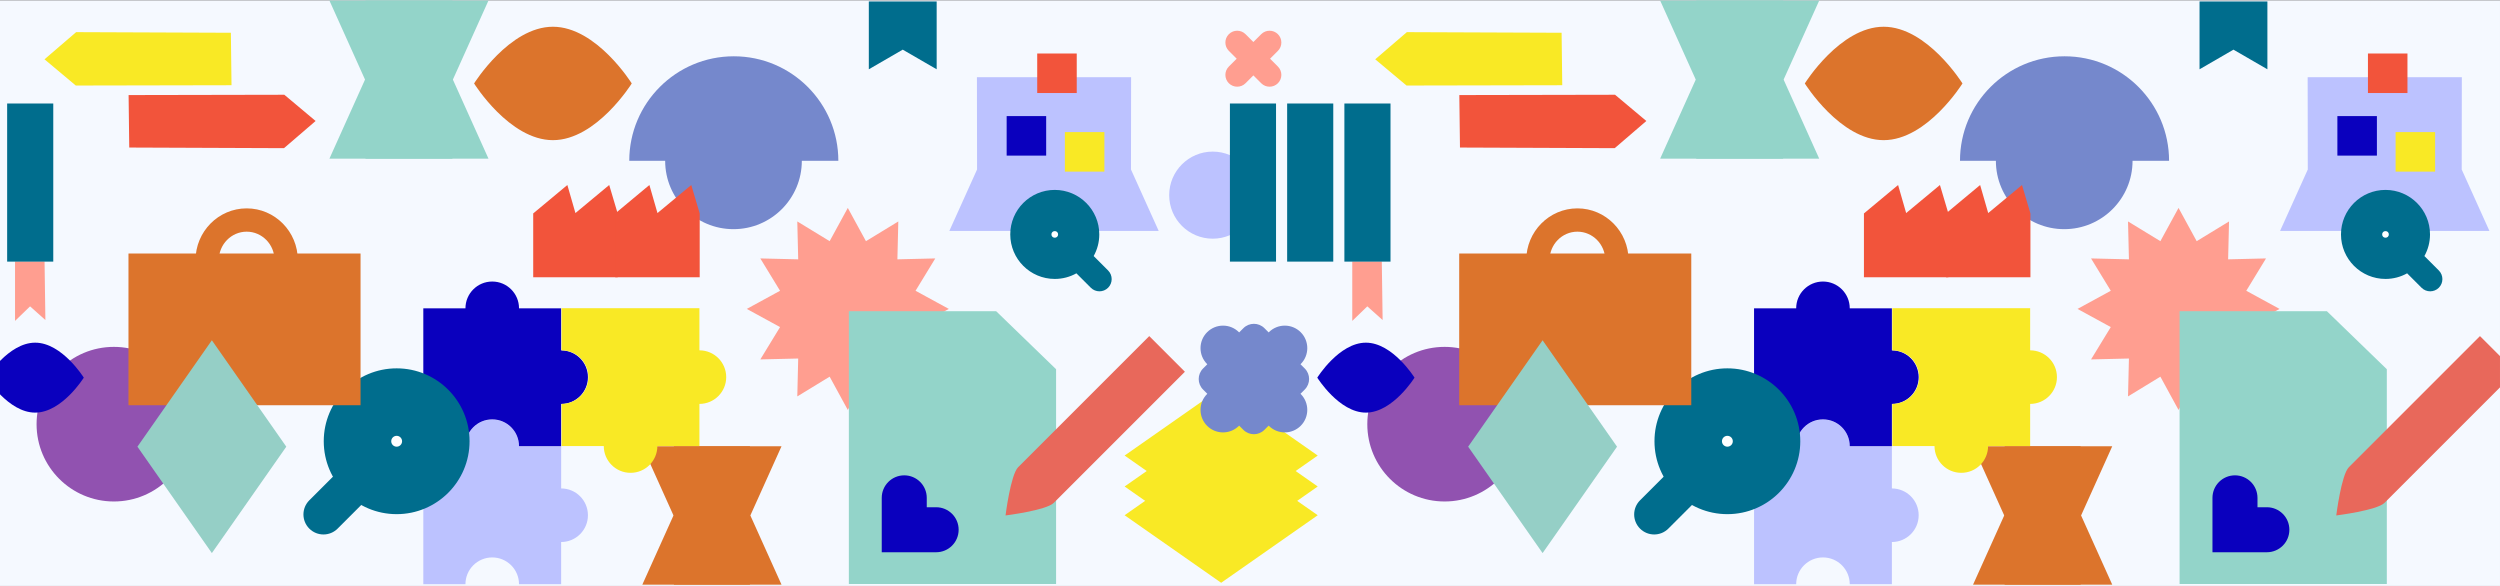 <?xml version="1.0" encoding="UTF-8"?> <!-- Generator: Adobe Illustrator 21.1.0, SVG Export Plug-In . SVG Version: 6.00 Build 0) --> <svg xmlns="http://www.w3.org/2000/svg" xmlns:xlink="http://www.w3.org/1999/xlink" version="1.1" x="0px" y="0px" viewBox="0 0 1920 450" style="enable-background:new 0 0 1920 450;" xml:space="preserve"><rect x="0" y="0" width="1920" height="450" fill="#808080" stroke="none"/> <style type="text/css"> .st0{fill:#F5F9FF;} .st1{fill:#F3F2FC;} .st2{clip-path:url(#SVGID_2_);} .st3{fill:#93D4C9;} .st4{clip-path:url(#SVGID_2_);fill:#FF9E90;} .st5{clip-path:url(#SVGID_2_);fill:#BCC2FF;} .st6{clip-path:url(#SVGID_2_);fill:#7588CC;} .st7{clip-path:url(#SVGID_2_);fill:#F2543B;} .st8{clip-path:url(#SVGID_2_);fill:#93D4C9;} .st9{clip-path:url(#SVGID_2_);fill:#0A00BE;} .st10{fill:#0A00BE;} .st11{fill:#FFFFFF;} .st12{fill:#DC742C;} .st13{clip-path:url(#SVGID_2_);fill:#E8685B;} .st14{fill:#006D8D;} .st15{clip-path:url(#SVGID_2_);fill:#006D8D;} .st16{clip-path:url(#SVGID_2_);fill:#F9E925;} .st17{fill:#7588CC;} .st18{clip-path:url(#SVGID_2_);fill:#9152B0;} .st19{fill:#FF9E90;} .st20{fill:#9152B0;} .st21{clip-path:url(#SVGID_2_);fill:none;} .st22{clip-path:url(#SVGID_4_);fill:#7588CC;} .st23{clip-path:url(#SVGID_4_);fill:#FF9E90;} .st24{clip-path:url(#SVGID_4_);fill:#BCC2FF;} .st25{clip-path:url(#SVGID_4_);fill:#9152B0;} .st26{clip-path:url(#SVGID_4_);} .st27{fill:#F9E925;} .st28{clip-path:url(#SVGID_4_);fill:#006D8D;} .st29{clip-path:url(#SVGID_4_);fill:#0A00BE;} .st30{clip-path:url(#SVGID_4_);fill:#DC742C;} .st31{fill:#F2543B;} .st32{clip-path:url(#SVGID_4_);fill:#F9E925;} .st33{clip-path:url(#SVGID_4_);fill:#93D4C9;} .st34{clip-path:url(#SVGID_4_);fill:#F2543B;} .st35{clip-path:url(#SVGID_4_);fill:#95CFC6;} .st36{fill:#E8685B;} .st37{fill:#149E83;} .st38{fill:#A9337A;} .st39{clip-path:url(#SVGID_6_);} .st40{clip-path:url(#SVGID_6_);fill:#93D4C9;} .st41{clip-path:url(#SVGID_6_);fill:#DC742C;} .st42{clip-path:url(#SVGID_6_);fill:#FF9E90;} .st43{clip-path:url(#SVGID_6_);fill:#0A00BE;} .st44{clip-path:url(#SVGID_6_);fill:#7588CC;} .st45{clip-path:url(#SVGID_6_);fill:#9152B0;} .st46{clip-path:url(#SVGID_6_);fill:#F9E925;} .st47{clip-path:url(#SVGID_6_);fill:#006D8D;} .st48{clip-path:url(#SVGID_6_);fill:#BCC2FF;} .st49{clip-path:url(#SVGID_6_);fill:#F2543B;} .st50{clip-path:url(#SVGID_6_);fill:none;} .st51{fill:#BCC2FF;} .st52{clip-path:url(#SVGID_8_);fill:#FF9E90;} .st53{clip-path:url(#SVGID_8_);fill:#F9E925;} .st54{clip-path:url(#SVGID_8_);fill:#93D4C9;} .st55{clip-path:url(#SVGID_8_);fill:#E8685B;} .st56{clip-path:url(#SVGID_8_);fill:#BCC2FF;} .st57{clip-path:url(#SVGID_8_);} .st58{clip-path:url(#SVGID_8_);fill:#7588CC;} .st59{clip-path:url(#SVGID_8_);fill:#0A00BE;} .st60{clip-path:url(#SVGID_8_);fill:#A9337A;} .st61{clip-path:url(#SVGID_8_);fill:#9152B0;} .st62{clip-path:url(#SVGID_8_);fill:#DC742C;} .st63{clip-path:url(#SVGID_8_);fill:#006D8D;} .st64{clip-path:url(#SVGID_10_);fill:#7588CC;} .st65{clip-path:url(#SVGID_10_);fill:#FF9E90;} .st66{clip-path:url(#SVGID_10_);} .st67{clip-path:url(#SVGID_10_);fill:#E8685B;} .st68{clip-path:url(#SVGID_10_);fill:#93D4C9;} .st69{clip-path:url(#SVGID_10_);fill:#006D8D;} .st70{clip-path:url(#SVGID_10_);fill:#BCC2FF;} .st71{clip-path:url(#SVGID_10_);fill:#DC742C;} .st72{clip-path:url(#SVGID_10_);fill:#F2543B;} .st73{clip-path:url(#SVGID_10_);fill:#9152B0;} .st74{clip-path:url(#SVGID_12_);fill:#BCC2FF;} .st75{clip-path:url(#SVGID_12_);fill:#FFFFFF;} .st76{clip-path:url(#SVGID_12_);fill:#006D8D;} .st77{clip-path:url(#SVGID_10_);fill:#0A00BE;} .st78{clip-path:url(#SVGID_10_);fill:#F9E925;} .st79{clip-path:url(#SVGID_14_);fill:#BCC2FF;} .st80{clip-path:url(#SVGID_14_);fill:#FFFFFF;} .st81{clip-path:url(#SVGID_14_);fill:#006D8D;} .st82{clip-path:url(#SVGID_16_);} .st83{clip-path:url(#SVGID_18_);} .st84{clip-path:url(#SVGID_18_);fill:#7588CC;} .st85{clip-path:url(#SVGID_18_);fill:#93D4C9;} .st86{clip-path:url(#SVGID_18_);fill:#F2543B;} .st87{clip-path:url(#SVGID_18_);fill:#E8685B;} .st88{clip-path:url(#SVGID_18_);fill:#DC742C;} .st89{clip-path:url(#SVGID_18_);fill:#BCC2FF;} .st90{clip-path:url(#SVGID_18_);fill:#006D8D;} .st91{clip-path:url(#SVGID_18_);fill:#FF9E90;} .st92{clip-path:url(#SVGID_18_);fill:#A9337A;} .st93{clip-path:url(#SVGID_18_);fill:#F9E925;} .st94{clip-path:url(#SVGID_18_);fill:#0A00BE;} .st95{clip-path:url(#SVGID_20_);fill:#7588CC;} .st96{clip-path:url(#SVGID_20_);} .st97{clip-path:url(#SVGID_20_);fill:#93D4C9;} .st98{clip-path:url(#SVGID_20_);fill:#A9337A;} .st99{clip-path:url(#SVGID_20_);fill:#FFF203;} .st100{clip-path:url(#SVGID_20_);fill:#FF9E90;} .st101{clip-path:url(#SVGID_20_);fill:#DC742C;} .st102{clip-path:url(#SVGID_20_);fill:#0A00BE;} .st103{fill:#FFF203;} .st104{clip-path:url(#SVGID_20_);fill:#006D8D;} .st105{clip-path:url(#SVGID_20_);fill:#E8685B;} .st106{clip-path:url(#SVGID_20_);fill:none;} </style> <g id="Calque_2"> <rect x="735.15" y="-734.85" transform="matrix(6.123234e-17 -1 1 6.123234e-17 734.848 1185.152)" class="st0" width="449.7" height="1920"></rect> </g> <g id="Calque_3"> </g> <g id="Calque_1"> <g> <defs> <rect id="SVGID_3_" x="735.15" y="-734.85" transform="matrix(6.123234e-17 -1 1 6.123234e-17 734.848 1185.152)" width="449.7" height="1920"></rect> </defs> <clipPath id="SVGID_2_"> <use xlink:href="#SVGID_3_" style="overflow:visible;"></use> </clipPath> <path class="st6" d="M1665.85,123.52c0-44.34-35.95-80.29-80.29-80.29c-44.34,0-80.29,35.95-80.29,80.29h27.57 c0,28.99,23.5,52.48,52.48,52.48c28.99,0,52.48-23.5,52.48-52.48H1665.85z"></path> <polygon class="st4" points="1673.11,159.68 1687.05,185.22 1711.9,170.07 1711.2,199.17 1740.29,198.47 1725.14,223.31 1750.69,237.25 1725.14,251.2 1740.29,276.04 1711.2,275.34 1711.9,304.44 1687.05,289.28 1673.11,314.83 1659.17,289.28 1634.32,304.44 1635.02,275.34 1605.92,276.04 1621.08,251.2 1595.53,237.25 1621.08,223.31 1605.92,198.47 1635.02,199.17 1634.32,170.07 1659.17,185.22 "></polygon> <circle class="st5" cx="931.38" cy="149.87" r="33.44"></circle> <circle class="st18" cx="1109.46" cy="325.77" r="59.37"></circle> <g class="st2"> <polygon class="st27" points="863.69,373.62 937.85,425.5 1012.01,373.62 937.85,321.74 "></polygon> <polygon class="st27" points="863.69,349.86 937.85,401.74 1012.01,349.86 937.85,297.98 "></polygon> <polygon class="st27" points="863.69,395.7 937.85,447.58 1012.01,395.7 937.85,343.82 "></polygon> </g> <polygon class="st15" points="1689.25,53.22 1689.25,1.11 1741.36,1.11 1741.36,53.22 1715.3,38.13 "></polygon> <g class="st2"> <polygon class="st3" points="1274.99,0.4 1369.44,0.4 1369.44,121.86 1274.99,121.86 1302.34,61.13 "></polygon> <polygon class="st3" points="1397.16,121.86 1302.71,121.86 1302.71,0.4 1397.16,0.4 1369.81,61.13 "></polygon> </g> <g class="st2"> <polygon class="st12" points="1515.31,342.74 1597.95,342.74 1597.95,449 1515.31,449 1539.24,395.87 "></polygon> <polygon class="st12" points="1622.2,449 1539.56,449 1539.56,342.74 1622.2,342.74 1598.27,395.87 "></polygon> </g> <path class="st9" d="M1086.35,290.03c0,0-16.72,26.86-37.34,26.86c-20.62,0-37.34-26.86-37.34-26.86s16.72-26.86,37.34-26.86 C1069.63,263.17,1086.35,290.03,1086.35,290.03z"></path> <path style="clip-path:url(#SVGID_2_);fill:#DC742C;" d="M1507.18,64.09c0,0-27.1,43.55-60.54,43.55 c-33.44,0-60.54-43.55-60.54-43.55s27.1-43.55,60.54-43.55C1480.08,20.54,1507.18,64.09,1507.18,64.09z"></path> <g class="st2"> <polygon class="st31" points="1489.87,142.08 1463.93,163.63 1457.73,142.08 1431.5,163.91 1431.5,212.95 1463.65,212.95 1464.22,212.95 1496.36,212.95 1496.36,163.91 "></polygon> <polygon class="st31" points="1552.89,142.08 1526.94,163.63 1520.74,142.08 1494.52,163.91 1494.52,212.95 1526.66,212.95 1527.23,212.95 1559.37,212.95 1559.37,163.91 "></polygon> </g> <path class="st5" d="M1452.97,375.12v-32.31h-32.36c0-11.36-9.21-20.57-20.57-20.57c-11.36,0-20.57,9.21-20.57,20.57h-32.36 v105.87h32.36c0-11.36,9.21-20.57,20.57-20.57c11.36,0,20.57,9.21,20.57,20.57h32.36v-32.41c11.36,0,20.57-9.21,20.57-20.57 S1464.34,375.12,1452.97,375.12z"></path> <path class="st9" d="M1452.97,269.1v-32.31h-32.36c0-11.36-9.21-20.57-20.57-20.57c-11.36,0-20.57,9.21-20.57,20.57h-32.36v105.87 h32.36c0-11.36,9.21-20.57,20.57-20.57c11.36,0,20.57,9.21,20.57,20.57h32.36v-32.41c11.36,0,20.57-9.21,20.57-20.57 C1473.55,278.31,1464.34,269.1,1452.97,269.1z"></path> <path class="st16" d="M1526.85,342.56h32.31V310.2c11.36,0,20.57-9.21,20.57-20.57c0-11.36-9.21-20.57-20.57-20.57v-32.36h-105.87 v32.36c11.36,0,20.57,9.21,20.57,20.57c0,11.36-9.21,20.57-20.57,20.57v32.36h32.41c0,11.36,9.21,20.57,20.57,20.57 C1517.64,363.14,1526.85,353.93,1526.85,342.56z"></path> <g class="st2"> <path class="st14" d="M1259.42,384.36l55.51-55.51l21.74,21.74l-55.51,55.51l0.13-0.13c-6,6-15.73,6-21.74,0s-6-15.73,0-21.74"></path> <g> <circle class="st14" cx="1326.63" cy="338.88" r="55.99"></circle> <circle class="st11" cx="1326.63" cy="338.88" r="4.17"></circle> </g> </g> <path class="st4" d="M981.43,63.93c3.54-3.54,3.54-9.28,0-12.82l-6.02-6.02l6.02-6.02c3.54-3.54,3.54-9.28,0-12.82 c-3.54-3.54-9.28-3.54-12.82,0l-6.02,6.02l-6.02-6.02c-3.54-3.54-9.28-3.54-12.82,0s-3.54,9.28,0,12.82l6.02,6.02l-6.02,6.02 c-3.54,3.54-3.54,9.28,0,12.82c3.54,3.54,9.28,3.54,12.82,0l6.02-6.02l6.02,6.02C972.15,67.47,977.89,67.47,981.43,63.93"></path> <path class="st8" d="M1673.92,238.99v209.52h159.16V283.57c-15.35-14.86-30.7-29.72-46.05-44.58H1673.92z"></path> <g class="st2"> <rect x="1120.67" y="194.7" class="st12" width="178.23" height="116.52"></rect> <path class="st12" d="M1211.45,239.53c-21.66,0-39.28-17.83-39.28-39.75s17.62-39.75,39.28-39.75 c21.66,0,39.28,17.83,39.28,39.75S1233.1,239.53,1211.45,239.53z M1211.45,177.92c-11.8,0-21.39,9.81-21.39,21.86 c0,12.06,9.6,21.86,21.39,21.86c11.8,0,21.39-9.81,21.39-21.86C1232.84,187.73,1223.24,177.92,1211.45,177.92z"></path> </g> <polygon class="st16" points="1080.21,65.69 1056.17,45.55 1080.47,24.68 1199.31,25.16 1199.81,65.45 "></polygon> <polygon class="st7" points="1240.36,72.77 1264.39,92.92 1240.1,113.79 1121.26,113.31 1120.76,73.01 "></polygon> <polygon class="st5" points="1890.69,59.29 1863.82,59.29 1799.15,59.29 1772.28,59.29 1772.38,130.18 1751.09,177.36 1787.57,177.36 1875.4,177.36 1911.88,177.36 1890.59,130.18 "></polygon> <g class="st2"> <g> <polygon class="st19" points="1038.54,200.75 1038.54,246.45 1050.1,235.28 1061.86,245.79 1061.22,200.75 "></polygon> <rect x="1032.49" y="79.49" class="st14" width="35.42" height="121.43"></rect> </g> <rect x="988.53" y="79.49" class="st14" width="35.42" height="121.43"></rect> <rect x="944.57" y="79.49" class="st14" width="35.42" height="121.43"></rect> </g> <polygon style="clip-path:url(#SVGID_2_);fill:#95CFC6;" points="1184.71,261.33 1127.54,343.05 1184.71,424.77 1241.88,343.05 "></polygon> <path class="st9" d="M1740.96,389.56h-7.21v-7.21c0-9.55-7.74-17.29-17.29-17.29c-9.55,0-17.29,7.74-17.29,17.29v7.21v34.57h34.57 h7.21c9.55,0,17.29-7.74,17.29-17.29C1758.25,397.3,1750.51,389.56,1740.96,389.56z"></path> <g class="st2"> <path class="st36" d="M1904.62,258.12L1803.94,358.8c-5.79,5.79-9.69,37.07-9.69,37.07s31.28-3.91,37.07-9.69L1932,285.5 L1904.62,258.12z"></path> </g> <g class="st2"> <path class="st14" d="M1797.88,180.03c0,18.88,15.31,34.19,34.19,34.19c6.03,0,11.68-1.57,16.6-4.31l11.16,11.16l-0.08-0.08 c3.66,3.66,9.61,3.66,13.27,0c3.66-3.66,3.66-9.61,0-13.27l0.08,0.08l-11.16-11.16c2.74-4.92,4.31-10.57,4.31-16.6 c0-18.88-15.31-34.19-34.19-34.19S1797.88,161.15,1797.88,180.03z"></path> <circle class="st11" cx="1832.06" cy="180.03" r="2.54"></circle> </g> <rect x="1795.11" y="89.16" class="st9" width="30.35" height="30.35"></rect> <rect x="1818.58" y="41.09" class="st7" width="30.35" height="30.35"></rect> <rect x="1839.82" y="101.45" class="st16" width="30.35" height="30.35"></rect> <path class="st6" d="M998.79,302.41l3.26-3.26c4.46-4.46,4.46-11.69,0-16.14l-3.26-3.26l0.15-0.15c6.75-6.75,6.75-17.7,0-24.45 c-6.75-6.75-17.7-6.75-24.46,0l-0.15,0.15l-3.26-3.26c-4.46-4.46-11.69-4.46-16.14,0l-3.26,3.26l-0.15-0.15 c-6.75-6.75-17.7-6.75-24.46,0c-6.75,6.75-6.75,17.7,0,24.46l0.15,0.15l-3.26,3.26c-4.46,4.46-4.46,11.69,0,16.14l3.26,3.26 l-0.15,0.15c-6.75,6.75-6.75,17.7,0,24.46c6.75,6.75,17.7,6.75,24.45,0l0.15-0.15l3.26,3.26c4.46,4.46,11.69,4.46,16.14,0 l3.26-3.26l0.15,0.15c6.75,6.75,17.7,6.75,24.46,0c6.75-6.75,6.75-17.7,0-24.46L998.79,302.41z"></path> <path class="st6" d="M643.85,123.52c0-44.34-35.95-80.29-80.29-80.29c-44.34,0-80.29,35.95-80.29,80.29h27.57 c0,28.99,23.5,52.48,52.48,52.48c28.99,0,52.48-23.5,52.48-52.48H643.85z"></path> <polygon class="st4" points="651.11,159.68 665.05,185.22 689.9,170.07 689.2,199.17 718.29,198.47 703.14,223.31 728.69,237.25 703.14,251.2 718.29,276.04 689.2,275.34 689.9,304.44 665.05,289.28 651.11,314.83 637.17,289.28 612.32,304.44 613.02,275.34 583.92,276.04 599.08,251.2 573.53,237.25 599.08,223.31 583.92,198.47 613.02,199.17 612.32,170.07 637.17,185.22 "></polygon> <circle class="st18" cx="87.46" cy="325.77" r="59.37"></circle> <polygon class="st15" points="667.25,53.22 667.25,1.11 719.36,1.11 719.36,53.22 693.3,38.13 "></polygon> <g class="st2"> <polygon class="st3" points="252.99,0.4 347.44,0.4 347.44,121.86 252.99,121.86 280.34,61.13 "></polygon> <polygon class="st3" points="375.16,121.86 280.71,121.86 280.71,0.4 375.16,0.4 347.81,61.13 "></polygon> </g> <g class="st2"> <polygon class="st12" points="493.31,342.74 575.95,342.74 575.95,449 493.31,449 517.24,395.87 "></polygon> <polygon class="st12" points="600.2,449 517.56,449 517.56,342.74 600.2,342.74 576.27,395.87 "></polygon> </g> <path class="st9" d="M64.35,290.03c0,0-16.72,26.86-37.34,26.86c-20.62,0-37.34-26.86-37.34-26.86s16.72-26.86,37.34-26.86 C47.63,263.17,64.35,290.03,64.35,290.03z"></path> <path style="clip-path:url(#SVGID_2_);fill:#DC742C;" d="M485.18,64.09c0,0-27.1,43.55-60.54,43.55 c-33.44,0-60.54-43.55-60.54-43.55s27.11-43.55,60.54-43.55C458.08,20.54,485.18,64.09,485.18,64.09z"></path> <g class="st2"> <polygon class="st31" points="467.87,142.08 441.93,163.63 435.73,142.08 409.5,163.91 409.5,212.95 441.65,212.95 442.22,212.95 474.36,212.95 474.36,163.91 "></polygon> <polygon class="st31" points="530.89,142.08 504.94,163.63 498.74,142.08 472.52,163.91 472.52,212.95 504.66,212.95 505.23,212.95 537.37,212.95 537.37,163.91 "></polygon> </g> <path class="st5" d="M430.97,375.12v-32.31h-32.36c0-11.36-9.21-20.57-20.57-20.57c-11.36,0-20.57,9.21-20.57,20.57H325.1v105.87 h32.36c0-11.36,9.21-20.57,20.57-20.57c11.36,0,20.57,9.21,20.57,20.57h32.36v-32.41c11.36,0,20.57-9.21,20.57-20.57 S442.34,375.12,430.97,375.12z"></path> <path class="st9" d="M430.97,269.1v-32.31h-32.36c0-11.36-9.21-20.57-20.57-20.57c-11.36,0-20.57,9.21-20.57,20.57H325.1v105.87 h32.36c0-11.36,9.21-20.57,20.57-20.57c11.36,0,20.57,9.21,20.57,20.57h32.36v-32.41c11.36,0,20.57-9.21,20.57-20.57 C451.55,278.31,442.34,269.1,430.97,269.1z"></path> <path class="st16" d="M504.85,342.56h32.31V310.2c11.36,0,20.57-9.21,20.57-20.57c0-11.36-9.21-20.57-20.57-20.57v-32.36H431.29 v32.36c11.36,0,20.57,9.21,20.57,20.57c0,11.36-9.21,20.57-20.57,20.57v32.36h32.41c0,11.36,9.21,20.57,20.57,20.57 C495.64,363.14,504.85,353.93,504.85,342.56z"></path> <g class="st2"> <path class="st14" d="M237.42,384.36l55.51-55.51l21.74,21.74l-55.51,55.51l0.13-0.13c-6,6-15.73,6-21.74,0s-6-15.73,0-21.74"></path> <g> <circle class="st14" cx="304.63" cy="338.88" r="55.99"></circle> <circle class="st11" cx="304.63" cy="338.88" r="4.17"></circle> </g> </g> <path class="st8" d="M651.92,238.99v209.52h159.16V283.57c-15.35-14.86-30.7-29.72-46.05-44.58H651.92z"></path> <g class="st2"> <rect x="98.67" y="194.7" class="st12" width="178.23" height="116.52"></rect> <path class="st12" d="M189.45,239.53c-21.66,0-39.28-17.83-39.28-39.75s17.62-39.75,39.28-39.75c21.66,0,39.28,17.83,39.28,39.75 S211.1,239.53,189.45,239.53z M189.45,177.92c-11.8,0-21.39,9.81-21.39,21.86c0,12.06,9.6,21.86,21.39,21.86 c11.8,0,21.39-9.81,21.39-21.86C210.84,187.73,201.24,177.92,189.45,177.92z"></path> </g> <polygon class="st16" points="58.21,65.69 34.17,45.55 58.47,24.68 177.31,25.16 177.81,65.45 "></polygon> <polygon class="st7" points="218.36,72.77 242.39,92.92 218.1,113.79 99.26,113.31 98.76,73.01 "></polygon> <polygon class="st5" points="868.69,59.29 841.82,59.29 777.15,59.29 750.28,59.29 750.38,130.18 729.09,177.36 765.57,177.36 853.4,177.36 889.88,177.36 868.59,130.18 "></polygon> <g class="st2"> <g> <polygon class="st19" points="11.54,200.75 11.54,246.45 23.1,235.28 34.86,245.79 34.22,200.75 "></polygon> <rect x="5.49" y="79.49" class="st14" width="35.42" height="121.43"></rect> </g> </g> <polygon style="clip-path:url(#SVGID_2_);fill:#95CFC6;" points="162.71,261.33 105.54,343.05 162.71,424.77 219.88,343.05 "></polygon> <path class="st9" d="M718.96,389.56h-7.21v-7.21c0-9.55-7.74-17.29-17.29-17.29c-9.55,0-17.29,7.74-17.29,17.29v7.21v34.57h34.57 h7.21c9.55,0,17.29-7.74,17.29-17.29C736.25,397.3,728.51,389.56,718.96,389.56z"></path> <g class="st2"> <path class="st36" d="M882.62,258.12L781.94,358.8c-5.79,5.79-9.69,37.07-9.69,37.07s31.28-3.91,37.07-9.69L910,285.5 L882.62,258.12z"></path> </g> <g class="st2"> <path class="st14" d="M775.88,180.03c0,18.88,15.31,34.19,34.19,34.19c6.03,0,11.68-1.57,16.6-4.31l11.16,11.16l-0.08-0.08 c3.66,3.66,9.61,3.66,13.27,0c3.66-3.66,3.66-9.61,0-13.27l0.08,0.08l-11.16-11.16c2.74-4.92,4.31-10.57,4.31-16.6 c0-18.88-15.31-34.19-34.19-34.19S775.88,161.15,775.88,180.03z"></path> <circle class="st11" cx="810.06" cy="180.03" r="2.54"></circle> </g> <rect x="773.11" y="89.16" class="st9" width="30.35" height="30.35"></rect> <rect x="796.58" y="41.09" class="st7" width="30.35" height="30.35"></rect> <rect x="817.82" y="101.45" class="st16" width="30.35" height="30.35"></rect> </g> </g> </svg> 